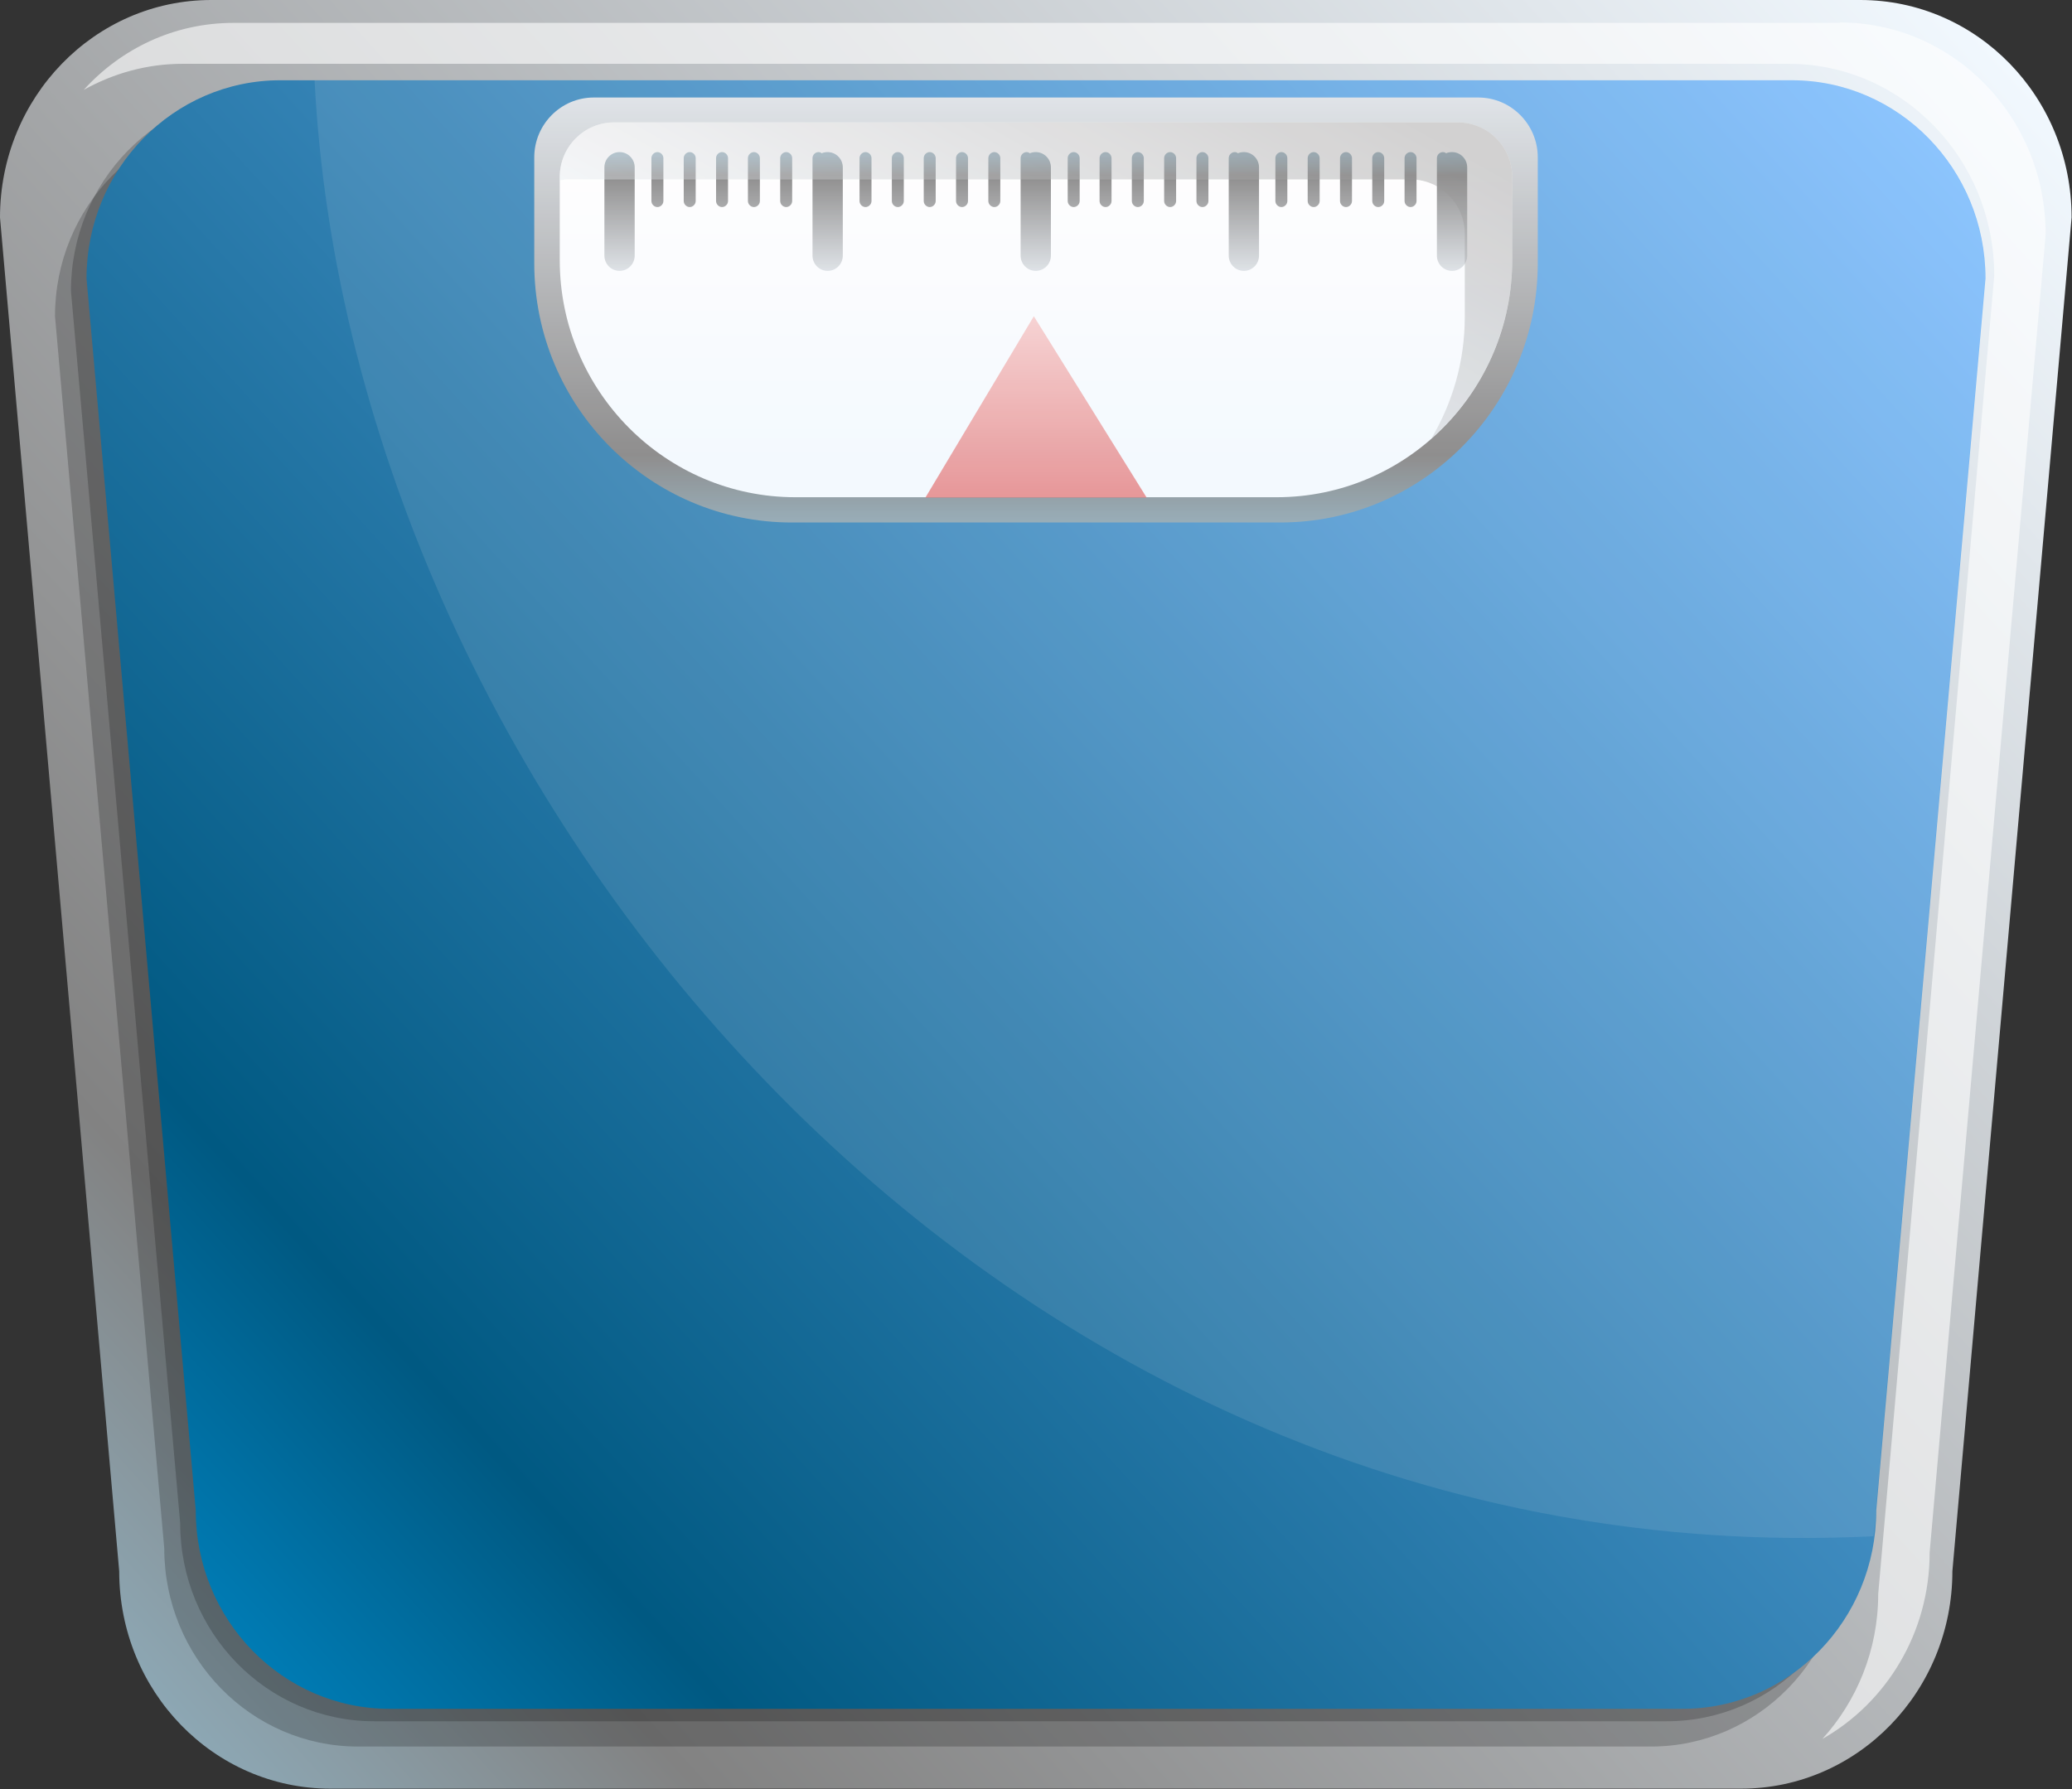 <svg width="66" height="57" viewBox="0 0 66 57" fill="none" xmlns="http://www.w3.org/2000/svg">
<rect x="0" y="0" width="66" height="57" fill="#333333" stroke="none"/>
<g clip-path="url(#clip0_484_6043)">
<path d="M59.257 0H6.731C3.01 0 0 3.107 0 6.93L3.797 50.057C3.797 53.893 6.807 56.987 10.528 56.987H55.459C59.18 56.987 62.19 53.88 62.19 50.057L65.987 6.93C65.987 3.094 62.977 0 59.257 0Z" fill="url(#paint0_linear_484_6043)"/>
<path opacity="0.6" d="M58.595 0.729H7.441C5.549 0.729 3.86 1.547 2.666 2.864C3.606 2.34 4.673 2.033 5.816 2.033H56.97C60.589 2.033 63.523 5.05 63.523 8.784L59.827 50.786C59.827 52.576 59.141 54.2 58.049 55.402C60.081 54.251 61.465 52.026 61.465 49.469L65.161 7.467C65.161 3.733 62.227 0.716 58.608 0.716L58.595 0.729Z" fill="white"/>
<path opacity="0.2" d="M56.068 3.759H7.924C4.52 3.759 1.752 6.585 1.752 10.076L5.232 49.329C5.232 52.819 8 55.645 11.404 55.645H52.589C55.992 55.645 58.761 52.819 58.761 49.329L62.24 10.076C62.24 6.585 59.472 3.759 56.068 3.759Z" fill="black"/>
<path opacity="0.2" d="M56.576 2.954H8.432C5.028 2.954 2.26 5.779 2.26 9.27L5.739 48.523C5.739 52.014 8.508 54.839 11.912 54.839H53.096C56.5 54.839 59.268 52.014 59.268 48.523L62.748 9.27C62.748 5.779 59.98 2.954 56.576 2.954Z" fill="black"/>
<path d="M57.072 2.557H8.928C5.524 2.557 2.756 5.383 2.756 8.873L6.236 48.126C6.236 51.617 9.004 54.443 12.408 54.443H53.593C56.996 54.443 59.764 51.617 59.764 48.126L63.244 8.873C63.244 5.383 60.476 2.557 57.072 2.557Z" fill="url(#paint1_linear_484_6043)"/>
<path d="M18.91 3.107H47.09C48.132 3.107 48.983 3.964 48.983 5.012V8.388C48.983 12.939 45.312 16.647 40.779 16.647H25.221C20.701 16.647 17.018 12.952 17.018 8.388V5.012C17.018 3.964 17.869 3.107 18.91 3.107Z" fill="url(#paint2_linear_484_6043)"/>
<path d="M19.557 3.9H46.442C47.395 3.9 48.169 4.68 48.169 5.639V8.286C48.169 12.454 44.804 15.842 40.664 15.842H25.336C21.195 15.842 17.83 12.454 17.83 8.286V5.639C17.83 4.68 18.605 3.9 19.557 3.9Z" fill="url(#paint3_linear_484_6043)"/>
<path d="M19.735 4.846C19.468 4.846 19.252 5.063 19.252 5.332V8.144C19.252 8.413 19.468 8.63 19.735 8.63C20.001 8.63 20.217 8.413 20.217 8.144V5.332C20.217 5.063 20.001 4.846 19.735 4.846Z" fill="url(#paint4_linear_484_6043)"/>
<path d="M20.941 4.846C20.839 4.846 20.75 4.935 20.75 5.037V6.406C20.75 6.508 20.839 6.597 20.941 6.597C21.042 6.597 21.131 6.508 21.131 6.406V5.037C21.131 4.935 21.042 4.846 20.941 4.846Z" fill="url(#paint5_linear_484_6043)"/>
<path d="M21.97 4.846C21.868 4.846 21.779 4.935 21.779 5.037V6.406C21.779 6.508 21.868 6.597 21.97 6.597C22.071 6.597 22.16 6.508 22.16 6.406V5.037C22.16 4.935 22.071 4.846 21.97 4.846Z" fill="url(#paint6_linear_484_6043)"/>
<path d="M22.999 4.846C22.898 4.846 22.809 4.935 22.809 5.037V6.406C22.809 6.508 22.898 6.597 22.999 6.597C23.101 6.597 23.19 6.508 23.19 6.406V5.037C23.19 4.935 23.101 4.846 22.999 4.846Z" fill="url(#paint7_linear_484_6043)"/>
<path d="M24.015 4.846C23.913 4.846 23.824 4.935 23.824 5.037V6.406C23.824 6.508 23.913 6.597 24.015 6.597C24.116 6.597 24.205 6.508 24.205 6.406V5.037C24.205 4.935 24.116 4.846 24.015 4.846Z" fill="url(#paint8_linear_484_6043)"/>
<path d="M25.042 4.846C24.941 4.846 24.852 4.935 24.852 5.037V6.406C24.852 6.508 24.941 6.597 25.042 6.597C25.144 6.597 25.233 6.508 25.233 6.406V5.037C25.233 4.935 25.144 4.846 25.042 4.846Z" fill="url(#paint9_linear_484_6043)"/>
<path d="M26.363 4.846C26.3 4.846 26.224 4.858 26.173 4.884C26.148 4.858 26.11 4.846 26.071 4.846C25.97 4.846 25.881 4.935 25.881 5.037V8.144C25.881 8.413 26.097 8.63 26.363 8.63C26.63 8.63 26.846 8.413 26.846 8.144V5.332C26.846 5.063 26.63 4.846 26.363 4.846Z" fill="url(#paint10_linear_484_6043)"/>
<path d="M27.569 4.846C27.468 4.846 27.379 4.935 27.379 5.037V6.406C27.379 6.508 27.468 6.597 27.569 6.597C27.671 6.597 27.76 6.508 27.76 6.406V5.037C27.76 4.935 27.671 4.846 27.569 4.846Z" fill="url(#paint11_linear_484_6043)"/>
<path d="M28.599 4.846C28.497 4.846 28.408 4.935 28.408 5.037V6.406C28.408 6.508 28.497 6.597 28.599 6.597C28.7 6.597 28.789 6.508 28.789 6.406V5.037C28.789 4.935 28.7 4.846 28.599 4.846Z" fill="url(#paint12_linear_484_6043)"/>
<path d="M29.614 4.846C29.513 4.846 29.424 4.935 29.424 5.037V6.406C29.424 6.508 29.513 6.597 29.614 6.597C29.716 6.597 29.805 6.508 29.805 6.406V5.037C29.805 4.935 29.716 4.846 29.614 4.846Z" fill="url(#paint13_linear_484_6043)"/>
<path d="M30.644 4.846C30.542 4.846 30.453 4.935 30.453 5.037V6.406C30.453 6.508 30.542 6.597 30.644 6.597C30.745 6.597 30.834 6.508 30.834 6.406V5.037C30.834 4.935 30.745 4.846 30.644 4.846Z" fill="url(#paint14_linear_484_6043)"/>
<path d="M31.673 4.846C31.571 4.846 31.482 4.935 31.482 5.037V6.406C31.482 6.508 31.571 6.597 31.673 6.597C31.774 6.597 31.863 6.508 31.863 6.406V5.037C31.863 4.935 31.774 4.846 31.673 4.846Z" fill="url(#paint15_linear_484_6043)"/>
<path d="M32.992 4.846C32.929 4.846 32.853 4.858 32.802 4.884C32.776 4.858 32.738 4.846 32.7 4.846C32.599 4.846 32.51 4.935 32.51 5.037V8.144C32.51 8.413 32.726 8.63 32.992 8.63C33.259 8.63 33.475 8.413 33.475 8.144V5.332C33.475 5.063 33.259 4.846 32.992 4.846Z" fill="url(#paint16_linear_484_6043)"/>
<path d="M34.2 4.846C34.099 4.846 34.01 4.935 34.01 5.037V6.406C34.01 6.508 34.099 6.597 34.2 6.597C34.302 6.597 34.391 6.508 34.391 6.406V5.037C34.391 4.935 34.302 4.846 34.2 4.846Z" fill="url(#paint17_linear_484_6043)"/>
<path d="M35.216 4.846C35.114 4.846 35.025 4.935 35.025 5.037V6.406C35.025 6.508 35.114 6.597 35.216 6.597C35.318 6.597 35.406 6.508 35.406 6.406V5.037C35.406 4.935 35.318 4.846 35.216 4.846Z" fill="url(#paint18_linear_484_6043)"/>
<path d="M36.243 4.846C36.142 4.846 36.053 4.935 36.053 5.037V6.406C36.053 6.508 36.142 6.597 36.243 6.597C36.345 6.597 36.434 6.508 36.434 6.406V5.037C36.434 4.935 36.345 4.846 36.243 4.846Z" fill="url(#paint19_linear_484_6043)"/>
<path d="M37.273 4.846C37.171 4.846 37.082 4.935 37.082 5.037V6.406C37.082 6.508 37.171 6.597 37.273 6.597C37.374 6.597 37.463 6.508 37.463 6.406V5.037C37.463 4.935 37.374 4.846 37.273 4.846Z" fill="url(#paint20_linear_484_6043)"/>
<path d="M38.302 4.846C38.2 4.846 38.111 4.935 38.111 5.037V6.406C38.111 6.508 38.2 6.597 38.302 6.597C38.403 6.597 38.492 6.508 38.492 6.406V5.037C38.492 4.935 38.403 4.846 38.302 4.846Z" fill="url(#paint21_linear_484_6043)"/>
<path d="M39.621 4.846C39.558 4.846 39.482 4.858 39.431 4.884C39.405 4.858 39.367 4.846 39.329 4.846C39.228 4.846 39.139 4.935 39.139 5.037V8.144C39.139 8.413 39.355 8.63 39.621 8.63C39.888 8.63 40.104 8.413 40.104 8.144V5.332C40.104 5.063 39.888 4.846 39.621 4.846Z" fill="url(#paint22_linear_484_6043)"/>
<path d="M46.252 4.846C46.189 4.846 46.112 4.858 46.062 4.884C46.036 4.858 45.998 4.846 45.96 4.846C45.858 4.846 45.77 4.935 45.77 5.037V8.144C45.77 8.413 45.985 8.63 46.252 8.63C46.519 8.63 46.735 8.413 46.735 8.144V5.332C46.735 5.063 46.519 4.846 46.252 4.846Z" fill="url(#paint23_linear_484_6043)"/>
<path d="M40.816 4.846C40.714 4.846 40.625 4.935 40.625 5.037V6.406C40.625 6.508 40.714 6.597 40.816 6.597C40.917 6.597 41.006 6.508 41.006 6.406V5.037C41.006 4.935 40.917 4.846 40.816 4.846Z" fill="url(#paint24_linear_484_6043)"/>
<path d="M41.845 4.846C41.743 4.846 41.654 4.935 41.654 5.037V6.406C41.654 6.508 41.743 6.597 41.845 6.597C41.946 6.597 42.035 6.508 42.035 6.406V5.037C42.035 4.935 41.946 4.846 41.845 4.846Z" fill="url(#paint25_linear_484_6043)"/>
<path d="M42.874 4.846C42.773 4.846 42.684 4.935 42.684 5.037V6.406C42.684 6.508 42.773 6.597 42.874 6.597C42.976 6.597 43.065 6.508 43.065 6.406V5.037C43.065 4.935 42.976 4.846 42.874 4.846Z" fill="url(#paint26_linear_484_6043)"/>
<path d="M43.901 4.846C43.8 4.846 43.711 4.935 43.711 5.037V6.406C43.711 6.508 43.8 6.597 43.901 6.597C44.003 6.597 44.092 6.508 44.092 6.406V5.037C44.092 4.935 44.003 4.846 43.901 4.846Z" fill="url(#paint27_linear_484_6043)"/>
<path d="M44.931 4.846C44.829 4.846 44.74 4.935 44.74 5.037V6.406C44.74 6.508 44.829 6.597 44.931 6.597C45.032 6.597 45.121 6.508 45.121 6.406V5.037C45.121 4.935 45.032 4.846 44.931 4.846Z" fill="url(#paint28_linear_484_6043)"/>
<path opacity="0.4" d="M46.442 3.9H19.557C18.605 3.9 17.83 4.68 17.83 5.639V5.741C17.906 5.741 17.97 5.716 18.046 5.716H44.931C45.884 5.716 46.658 6.495 46.658 7.454V10.101C46.658 11.52 46.265 12.837 45.592 13.975C47.166 12.594 48.169 10.549 48.169 8.286V5.639C48.169 4.68 47.395 3.9 46.442 3.9Z" fill="url(#paint29_linear_484_6043)"/>
<path opacity="0.7" d="M29.477 15.854L32.931 10.075L36.525 15.854H29.477Z" fill="url(#paint30_linear_484_6043)"/>
<path opacity="0.1" d="M57.072 2.557H10.02C11.188 25.559 31.774 50.326 59.675 48.945C59.713 48.676 59.751 48.408 59.751 48.126L63.231 8.873C63.231 5.383 60.462 2.557 57.059 2.557H57.072Z" fill="url(#paint31_radial_484_6043)"/>
</g>
<defs>
<linearGradient id="paint0_linear_484_6043" x1="4.013" y1="53.446" x2="62.882" y2="-0.05" gradientUnits="userSpaceOnUse">
<stop stop-color="#8DA8B5"/>
<stop offset="0.14" stop-color="#828282"/>
<stop offset="1" stop-color="#F2F9FF"/>
</linearGradient>
<linearGradient id="paint1_linear_484_6043" x1="6.515" y1="51.297" x2="60.298" y2="2.409" gradientUnits="userSpaceOnUse">
<stop stop-color="#007CB5"/>
<stop offset="0.14" stop-color="#005982"/>
<stop offset="1" stop-color="#80BFFF"/>
</linearGradient>
<linearGradient id="paint2_linear_484_6043" x1="32.994" y1="16.801" x2="32.994" y2="0.294" gradientUnits="userSpaceOnUse">
<stop stop-color="#8DA8B5"/>
<stop offset="0.14" stop-color="#828282"/>
<stop offset="1" stop-color="#F2F9FF"/>
</linearGradient>
<linearGradient id="paint3_linear_484_6043" x1="32.993" y1="4.987" x2="32.993" y2="14.794" gradientUnits="userSpaceOnUse">
<stop stop-color="white"/>
<stop offset="1" stop-color="#F2F9FF"/>
</linearGradient>
<linearGradient id="paint4_linear_484_6043" x1="19.735" y1="4.961" x2="19.735" y2="9.436" gradientUnits="userSpaceOnUse">
<stop stop-color="#8DA8B5"/>
<stop offset="0.14" stop-color="#828282"/>
<stop offset="1" stop-color="#F2F9FF"/>
</linearGradient>
<linearGradient id="paint5_linear_484_6043" x1="20.941" y1="4.961" x2="20.941" y2="9.436" gradientUnits="userSpaceOnUse">
<stop stop-color="#8DA8B5"/>
<stop offset="0.14" stop-color="#828282"/>
<stop offset="1" stop-color="#F2F9FF"/>
</linearGradient>
<linearGradient id="paint6_linear_484_6043" x1="21.97" y1="4.961" x2="21.97" y2="9.436" gradientUnits="userSpaceOnUse">
<stop stop-color="#8DA8B5"/>
<stop offset="0.14" stop-color="#828282"/>
<stop offset="1" stop-color="#F2F9FF"/>
</linearGradient>
<linearGradient id="paint7_linear_484_6043" x1="22.999" y1="4.961" x2="22.999" y2="9.436" gradientUnits="userSpaceOnUse">
<stop stop-color="#8DA8B5"/>
<stop offset="0.14" stop-color="#828282"/>
<stop offset="1" stop-color="#F2F9FF"/>
</linearGradient>
<linearGradient id="paint8_linear_484_6043" x1="24.015" y1="4.961" x2="24.015" y2="9.436" gradientUnits="userSpaceOnUse">
<stop stop-color="#8DA8B5"/>
<stop offset="0.14" stop-color="#828282"/>
<stop offset="1" stop-color="#F2F9FF"/>
</linearGradient>
<linearGradient id="paint9_linear_484_6043" x1="25.042" y1="4.961" x2="25.042" y2="9.436" gradientUnits="userSpaceOnUse">
<stop stop-color="#8DA8B5"/>
<stop offset="0.14" stop-color="#828282"/>
<stop offset="1" stop-color="#F2F9FF"/>
</linearGradient>
<linearGradient id="paint10_linear_484_6043" x1="26.363" y1="4.961" x2="26.363" y2="9.436" gradientUnits="userSpaceOnUse">
<stop stop-color="#8DA8B5"/>
<stop offset="0.14" stop-color="#828282"/>
<stop offset="1" stop-color="#F2F9FF"/>
</linearGradient>
<linearGradient id="paint11_linear_484_6043" x1="27.569" y1="4.961" x2="27.569" y2="9.436" gradientUnits="userSpaceOnUse">
<stop stop-color="#8DA8B5"/>
<stop offset="0.14" stop-color="#828282"/>
<stop offset="1" stop-color="#F2F9FF"/>
</linearGradient>
<linearGradient id="paint12_linear_484_6043" x1="28.599" y1="4.961" x2="28.599" y2="9.436" gradientUnits="userSpaceOnUse">
<stop stop-color="#8DA8B5"/>
<stop offset="0.14" stop-color="#828282"/>
<stop offset="1" stop-color="#F2F9FF"/>
</linearGradient>
<linearGradient id="paint13_linear_484_6043" x1="29.614" y1="4.961" x2="29.614" y2="9.436" gradientUnits="userSpaceOnUse">
<stop stop-color="#8DA8B5"/>
<stop offset="0.14" stop-color="#828282"/>
<stop offset="1" stop-color="#F2F9FF"/>
</linearGradient>
<linearGradient id="paint14_linear_484_6043" x1="30.644" y1="4.961" x2="30.644" y2="9.436" gradientUnits="userSpaceOnUse">
<stop stop-color="#8DA8B5"/>
<stop offset="0.14" stop-color="#828282"/>
<stop offset="1" stop-color="#F2F9FF"/>
</linearGradient>
<linearGradient id="paint15_linear_484_6043" x1="31.673" y1="4.961" x2="31.673" y2="9.436" gradientUnits="userSpaceOnUse">
<stop stop-color="#8DA8B5"/>
<stop offset="0.14" stop-color="#828282"/>
<stop offset="1" stop-color="#F2F9FF"/>
</linearGradient>
<linearGradient id="paint16_linear_484_6043" x1="32.992" y1="4.961" x2="32.992" y2="9.436" gradientUnits="userSpaceOnUse">
<stop stop-color="#8DA8B5"/>
<stop offset="0.14" stop-color="#828282"/>
<stop offset="1" stop-color="#F2F9FF"/>
</linearGradient>
<linearGradient id="paint17_linear_484_6043" x1="34.2" y1="4.961" x2="34.2" y2="9.436" gradientUnits="userSpaceOnUse">
<stop stop-color="#8DA8B5"/>
<stop offset="0.14" stop-color="#828282"/>
<stop offset="1" stop-color="#F2F9FF"/>
</linearGradient>
<linearGradient id="paint18_linear_484_6043" x1="35.216" y1="4.961" x2="35.216" y2="9.436" gradientUnits="userSpaceOnUse">
<stop stop-color="#8DA8B5"/>
<stop offset="0.14" stop-color="#828282"/>
<stop offset="1" stop-color="#F2F9FF"/>
</linearGradient>
<linearGradient id="paint19_linear_484_6043" x1="36.243" y1="4.961" x2="36.243" y2="9.436" gradientUnits="userSpaceOnUse">
<stop stop-color="#8DA8B5"/>
<stop offset="0.14" stop-color="#828282"/>
<stop offset="1" stop-color="#F2F9FF"/>
</linearGradient>
<linearGradient id="paint20_linear_484_6043" x1="37.273" y1="4.961" x2="37.273" y2="9.436" gradientUnits="userSpaceOnUse">
<stop stop-color="#8DA8B5"/>
<stop offset="0.14" stop-color="#828282"/>
<stop offset="1" stop-color="#F2F9FF"/>
</linearGradient>
<linearGradient id="paint21_linear_484_6043" x1="38.302" y1="4.961" x2="38.302" y2="9.436" gradientUnits="userSpaceOnUse">
<stop stop-color="#8DA8B5"/>
<stop offset="0.14" stop-color="#828282"/>
<stop offset="1" stop-color="#F2F9FF"/>
</linearGradient>
<linearGradient id="paint22_linear_484_6043" x1="39.621" y1="4.961" x2="39.621" y2="9.436" gradientUnits="userSpaceOnUse">
<stop stop-color="#8DA8B5"/>
<stop offset="0.14" stop-color="#828282"/>
<stop offset="1" stop-color="#F2F9FF"/>
</linearGradient>
<linearGradient id="paint23_linear_484_6043" x1="46.252" y1="4.961" x2="46.252" y2="9.436" gradientUnits="userSpaceOnUse">
<stop stop-color="#8DA8B5"/>
<stop offset="0.14" stop-color="#828282"/>
<stop offset="1" stop-color="#F2F9FF"/>
</linearGradient>
<linearGradient id="paint24_linear_484_6043" x1="40.816" y1="4.961" x2="40.816" y2="9.436" gradientUnits="userSpaceOnUse">
<stop stop-color="#8DA8B5"/>
<stop offset="0.14" stop-color="#828282"/>
<stop offset="1" stop-color="#F2F9FF"/>
</linearGradient>
<linearGradient id="paint25_linear_484_6043" x1="41.845" y1="4.961" x2="41.845" y2="9.436" gradientUnits="userSpaceOnUse">
<stop stop-color="#8DA8B5"/>
<stop offset="0.14" stop-color="#828282"/>
<stop offset="1" stop-color="#F2F9FF"/>
</linearGradient>
<linearGradient id="paint26_linear_484_6043" x1="42.874" y1="4.961" x2="42.874" y2="9.436" gradientUnits="userSpaceOnUse">
<stop stop-color="#8DA8B5"/>
<stop offset="0.14" stop-color="#828282"/>
<stop offset="1" stop-color="#F2F9FF"/>
</linearGradient>
<linearGradient id="paint27_linear_484_6043" x1="43.901" y1="4.961" x2="43.901" y2="9.436" gradientUnits="userSpaceOnUse">
<stop stop-color="#8DA8B5"/>
<stop offset="0.14" stop-color="#828282"/>
<stop offset="1" stop-color="#F2F9FF"/>
</linearGradient>
<linearGradient id="paint28_linear_484_6043" x1="44.931" y1="4.961" x2="44.931" y2="9.436" gradientUnits="userSpaceOnUse">
<stop stop-color="#8DA8B5"/>
<stop offset="0.14" stop-color="#828282"/>
<stop offset="1" stop-color="#F2F9FF"/>
</linearGradient>
<linearGradient id="paint29_linear_484_6043" x1="37.464" y1="-0.358" x2="28.969" y2="14.783" gradientUnits="userSpaceOnUse">
<stop stop-color="#828282"/>
<stop offset="1" stop-color="#F2F9FF"/>
</linearGradient>
<linearGradient id="paint30_linear_484_6043" x1="32.994" y1="17.875" x2="32.994" y2="7.352" gradientUnits="userSpaceOnUse">
<stop stop-color="#D63E3E"/>
<stop offset="1" stop-color="#FFE8E8"/>
</linearGradient>
<radialGradient id="paint31_radial_484_6043" cx="0" cy="0" r="1" gradientUnits="userSpaceOnUse" gradientTransform="translate(30.148 38) scale(65.441 65.886)">
<stop stop-color="white"/>
<stop offset="1" stop-color="#FFFBF7"/>
</radialGradient>
<clipPath id="clip0_484_6043">
<rect width="66" height="57" fill="white"/>
</clipPath>
</defs>
</svg>
